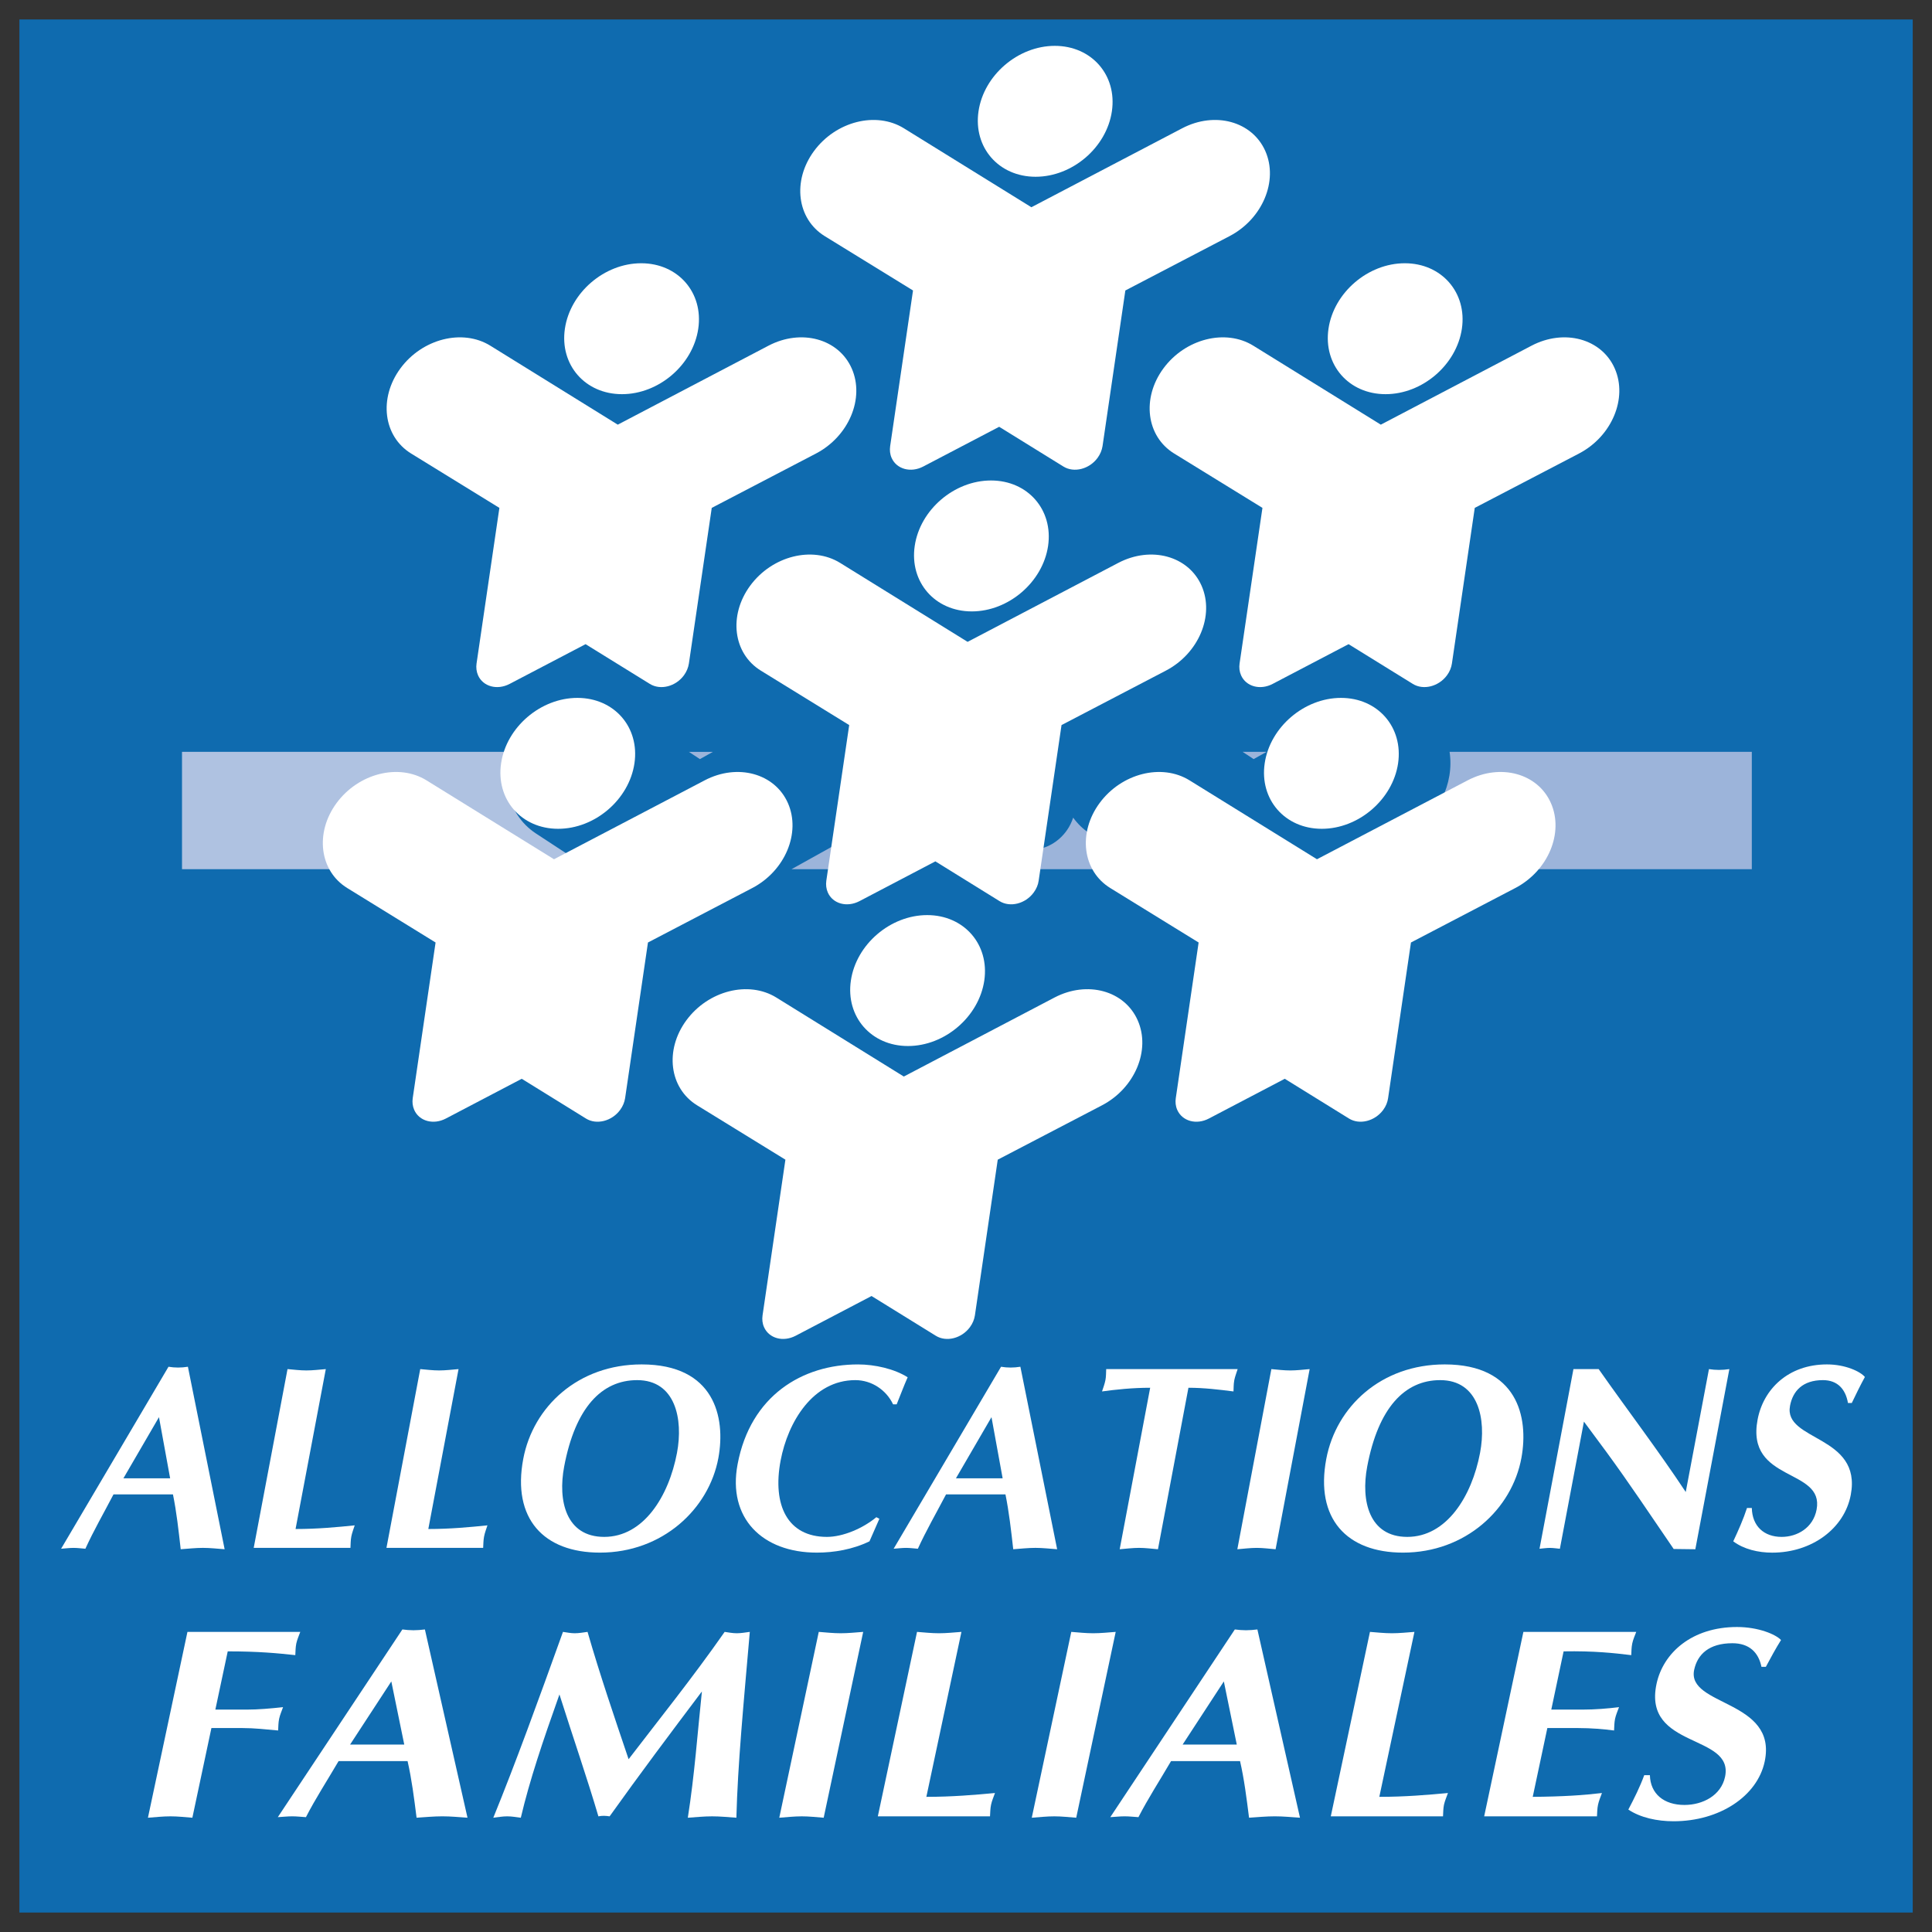 <?xml version="1.0" encoding="UTF-8"?>
<!-- Generator: Adobe Illustrator 14.0.0, SVG Export Plug-In . SVG Version: 6.00 Build 43363)  -->
<!DOCTYPE svg PUBLIC "-//W3C//DTD SVG 1.1//EN" "http://www.w3.org/Graphics/SVG/1.1/DTD/svg11.dtd">
<svg version="1.1" id="Calque_1" xmlns="http://www.w3.org/2000/svg" xmlns:xlink="http://www.w3.org/1999/xlink" x="0px" y="0px" width="24" height="24" viewBox="0 0 141.73 141.73" enable-background="new 0 0 141.73 141.73" xml:space="preserve">
<rect x="0" y="0" width="141.73" height="141.73" fill="#333333" stroke="none"/>
<g>
	<rect x="1.416" y="1.428" fill-rule="evenodd" clip-rule="evenodd" fill="none" width="138.875" height="138.875"/>
	<rect x="1.425" y="1.428" fill="#0F6BAF" width="138.89" height="138.875"/>
	<path fill-rule="evenodd" clip-rule="evenodd" fill="#9CB4DA" d="M51.345,55.687l0.953-0.531h-1.76   C50.835,55.349,51.109,55.528,51.345,55.687"/>
	<path fill-rule="evenodd" clip-rule="evenodd" fill="#9CB4DA" d="M65.871,62.167c-0.767-0.281-1.367-0.863-1.688-1.641   c-0.053-0.125-0.094-0.254-0.129-0.387c-0.401,0.408-0.861,0.77-1.379,1.059l-4.609,2.564h7.295   c0.146-0.551,0.361-1.072,0.639-1.557L65.871,62.167"/>
	<path fill-rule="evenodd" clip-rule="evenodd" fill="#9CB4DA" d="M79.922,61.132c-0.471-0.311-0.871-0.703-1.195-1.15   c-0.104,0.316-0.25,0.625-0.443,0.902c-0.617,0.896-1.559,1.404-2.512,1.455c0.162,0.453,0.262,0.932,0.307,1.424h7.516   c0.01-0.068,0.018-0.135,0.027-0.203L79.922,61.132"/>
	<path fill-rule="evenodd" clip-rule="evenodd" fill="#9CB4DA" d="M106.34,55.155c0.355,2.322-0.83,4.811-3.043,6.041   c0,0.002-3.029,1.688-4.611,2.566h29.826v-8.607H106.34"/>
	<path fill-rule="evenodd" clip-rule="evenodd" fill="#AFC2E1" d="M43.001,63.56l-3.702-2.428c-1.083-0.715-1.813-1.842-2.061-3.176   c-0.169-0.922-0.096-1.887,0.203-2.801H13.352v8.607h29.621C42.982,63.694,42.992,63.628,43.001,63.56"/>
	<path fill-rule="evenodd" clip-rule="evenodd" fill="#9CB4DA" d="M91.158,55.155c0.301,0.193,0.57,0.373,0.807,0.531l0.955-0.531   H91.158"/>
	<path fill-rule="evenodd" clip-rule="evenodd" fill="#FFFFFF" d="M75.971,12.967c2.701,0,5.207-2.148,5.596-4.802   c0.391-2.649-1.486-4.801-4.188-4.801c-2.697,0-5.207,2.151-5.596,4.801C71.393,10.819,73.268,12.967,75.971,12.967"/>
	<path fill-rule="evenodd" clip-rule="evenodd" fill="#FFFFFF" d="M92.824,11.083c-0.965-2.185-3.699-2.931-6.105-1.67l-11.057,5.79   l-9.35-5.79c-2.039-1.261-4.994-0.515-6.6,1.67c-1.605,2.184-1.25,4.976,0.786,6.237l6.48,3.989l-1.677,11.42   c-0.042,0.294-0.013,0.592,0.107,0.863c0.365,0.828,1.406,1.111,2.318,0.633l5.573-2.916l4.713,2.916   c0.773,0.479,1.895,0.195,2.504-0.633c0.199-0.271,0.318-0.569,0.365-0.863l1.674-11.42l7.648-3.989   C92.615,16.058,93.787,13.266,92.824,11.083"/>
	<path fill-rule="evenodd" clip-rule="evenodd" fill="#FFFFFF" d="M71.291,44.852c2.698,0,5.204-2.152,5.596-4.802   c0.387-2.651-1.486-4.802-4.188-4.802c-2.702,0-5.207,2.15-5.596,4.802C66.714,42.7,68.586,44.852,71.291,44.852"/>
	<path fill-rule="evenodd" clip-rule="evenodd" fill="#FFFFFF" d="M88.145,42.966c-0.965-2.184-3.699-2.932-6.109-1.672   l-11.053,5.792l-9.352-5.792c-2.039-1.26-4.994-0.512-6.599,1.672s-1.252,4.977,0.786,6.233l6.479,3.992l-1.679,11.42   c-0.041,0.297-0.008,0.592,0.111,0.863c0.365,0.828,1.403,1.111,2.318,0.635l5.571-2.92l4.712,2.92   c0.775,0.477,1.896,0.193,2.502-0.635c0.199-0.271,0.322-0.566,0.363-0.863l1.678-11.42l7.65-3.992   C87.936,47.943,89.107,45.15,88.145,42.966"/>
	<path fill-rule="evenodd" clip-rule="evenodd" fill="#FFFFFF" d="M45.628,28.916c2.701,0,5.207-2.148,5.596-4.802   c0.391-2.649-1.486-4.802-4.187-4.802c-2.702,0-5.207,2.152-5.597,4.802C41.051,26.767,42.926,28.916,45.628,28.916"/>
	<path fill-rule="evenodd" clip-rule="evenodd" fill="#FFFFFF" d="M62.482,27.03c-0.964-2.184-3.699-2.93-6.108-1.67l-11.054,5.793   l-9.35-5.793c-2.039-1.26-4.995-0.514-6.6,1.67c-1.603,2.184-1.252,4.978,0.786,6.238l6.479,3.99l-1.676,11.42   c-0.042,0.292-0.009,0.59,0.11,0.862c0.364,0.828,1.404,1.11,2.316,0.632l5.572-2.916l4.715,2.916   c0.775,0.479,1.894,0.196,2.502-0.632c0.198-0.272,0.317-0.57,0.362-0.862l1.677-11.42l7.651-3.99   C62.273,32.007,63.445,29.213,62.482,27.03"/>
	<path fill-rule="evenodd" clip-rule="evenodd" fill="#FFFFFF" d="M40.945,60.8c2.704,0,5.208-2.15,5.598-4.803   c0.39-2.651-1.484-4.8-4.185-4.8c-2.702,0-5.208,2.149-5.598,4.8C36.371,58.649,38.244,60.8,40.945,60.8"/>
	<path fill-rule="evenodd" clip-rule="evenodd" fill="#FFFFFF" d="M57.801,58.913c-0.964-2.182-3.698-2.93-6.106-1.668L40.64,63.034   l-9.353-5.789c-2.039-1.262-4.993-0.514-6.598,1.668c-1.605,2.184-1.253,4.977,0.786,6.234l6.479,3.994l-1.677,11.422   c-0.042,0.291-0.009,0.588,0.111,0.861c0.365,0.826,1.402,1.111,2.317,0.633l5.569-2.918l4.715,2.918   c0.774,0.479,1.897,0.193,2.503-0.633c0.201-0.273,0.32-0.57,0.365-0.861l1.677-11.422l7.649-3.994   C57.593,63.89,58.765,61.097,57.801,58.913"/>
	<path fill-rule="evenodd" clip-rule="evenodd" fill="#FFFFFF" d="M101.645,28.916c-2.699,0-4.578-2.148-4.188-4.802   c0.389-2.649,2.895-4.802,5.598-4.802c2.701,0,4.576,2.152,4.188,4.802C106.85,26.767,104.346,28.916,101.645,28.916"/>
	<path fill-rule="evenodd" clip-rule="evenodd" fill="#FFFFFF" d="M85.344,27.03c1.605-2.184,4.561-2.93,6.598-1.67l9.354,5.793   l11.055-5.793c2.408-1.26,5.143-0.514,6.105,1.67s-0.209,4.978-2.617,6.238l-7.652,3.99l-1.676,11.42   c-0.043,0.292-0.16,0.59-0.361,0.862c-0.611,0.828-1.732,1.11-2.506,0.632l-4.715-2.916l-5.57,2.916   c-0.91,0.479-1.951,0.196-2.316-0.632c-0.119-0.272-0.152-0.57-0.109-0.862l1.678-11.42l-6.479-3.99   C84.09,32.007,83.74,29.213,85.344,27.03"/>
	<path fill-rule="evenodd" clip-rule="evenodd" fill="#FFFFFF" d="M96.965,60.8c-2.703,0-4.578-2.15-4.188-4.803   c0.389-2.651,2.896-4.8,5.598-4.8s4.574,2.149,4.188,4.8C102.17,58.649,99.666,60.8,96.965,60.8"/>
	<path fill-rule="evenodd" clip-rule="evenodd" fill="#FFFFFF" d="M80.664,58.913c1.604-2.182,4.557-2.93,6.598-1.668l9.35,5.789   l11.055-5.789c2.41-1.262,5.145-0.514,6.107,1.668c0.965,2.184-0.207,4.977-2.617,6.234l-7.65,3.994l-1.678,11.422   c-0.041,0.291-0.158,0.588-0.359,0.861c-0.611,0.826-1.73,1.111-2.506,0.633l-4.715-2.918l-5.57,2.918   c-0.914,0.479-1.949,0.193-2.316-0.633c-0.121-0.273-0.152-0.57-0.109-0.861l1.676-11.422l-6.48-3.994   C79.41,63.89,79.057,61.097,80.664,58.913"/>
	<path fill-rule="evenodd" clip-rule="evenodd" fill="#FFFFFF" d="M66.608,76.735c2.702,0,5.207-2.15,5.599-4.803   c0.387-2.652-1.489-4.801-4.19-4.801s-5.207,2.148-5.597,4.801S63.907,76.735,66.608,76.735"/>
	<path fill-rule="evenodd" clip-rule="evenodd" fill="#FFFFFF" d="M83.461,74.851c-0.963-2.184-3.697-2.932-6.105-1.672   l-11.053,5.795l-9.352-5.795c-2.039-1.26-4.996-0.512-6.601,1.672c-1.604,2.182-1.253,4.975,0.788,6.234l6.479,3.988L55.94,96.497   c-0.042,0.295-0.012,0.59,0.109,0.861c0.366,0.828,1.401,1.111,2.317,0.633l5.57-2.916l4.715,2.916   c0.771,0.479,1.895,0.195,2.504-0.633c0.197-0.271,0.319-0.566,0.363-0.861l1.676-11.424l7.648-3.988   C83.254,79.825,84.428,77.032,83.461,74.851"/>
	<path fill="#FFFFFF" d="M12.481,108.448l-0.819-4.486l-2.609,4.486H12.481 M8.326,109.628c-0.762,1.459-1.456,2.656-2.062,3.986   c-0.296-0.021-0.57-0.062-0.87-0.062c-0.299,0-0.606,0.041-0.911,0.062l7.878-13.35c0.236,0.039,0.458,0.059,0.701,0.059   s0.47-0.02,0.723-0.059l2.694,13.387c-0.537-0.037-1.05-0.1-1.594-0.1s-1.078,0.062-1.628,0.1   c-0.162-1.424-0.305-2.734-0.569-4.023H8.326z"/>
	<path fill="#FFFFFF" d="M21.682,112.167c1.631,0,3.043-0.137,4.339-0.268c-0.088,0.268-0.198,0.557-0.25,0.828   c-0.051,0.27-0.049,0.557-0.062,0.824h-7.097l2.48-13.115c0.461,0.039,0.917,0.098,1.385,0.098c0.467,0,0.948-0.059,1.424-0.098   L21.682,112.167"/>
	<path fill="#FFFFFF" d="M31.421,112.167c1.628,0,3.039-0.137,4.337-0.268c-0.087,0.268-0.198,0.557-0.248,0.828   c-0.051,0.27-0.051,0.557-0.066,0.824H28.35l2.478-13.115c0.463,0.039,0.919,0.098,1.387,0.098c0.468,0,0.946-0.059,1.423-0.098   L31.421,112.167"/>
	<path fill="#FFFFFF" d="M41.387,107.585c-0.474,2.5,0.127,5.16,2.937,5.16c2.883,0,4.735-2.965,5.34-6.164   c0.469-2.482-0.117-5.336-2.922-5.336C44.137,101.245,42.201,103.269,41.387,107.585 M44.012,113.899   c-4.137,0-6.453-2.502-5.627-6.875c0.724-3.834,4.025-6.932,8.685-6.932c5.338,0,6.178,3.869,5.631,6.855   C52.011,110.704,48.598,113.899,44.012,113.899z"/>
	<path fill="#FFFFFF" d="M64.511,111.415l-0.727,1.656c-1.236,0.6-2.607,0.828-3.862,0.828c-4.007,0-6.561-2.539-5.812-6.488   c0.947-5.029,4.752-7.318,8.832-7.318c1.236,0,2.674,0.326,3.643,0.943c-0.292,0.654-0.527,1.309-0.806,1.984h-0.263   c-0.495-1.041-1.557-1.775-2.771-1.775c-3.11,0-4.942,3.064-5.479,5.895c-0.621,3.293,0.516,5.605,3.396,5.605   c1.162,0,2.627-0.613,3.626-1.445L64.511,111.415"/>
	<path fill="#FFFFFF" d="M73.553,108.448l-0.818-4.486l-2.608,4.486H73.553 M69.401,109.628c-0.766,1.459-1.458,2.656-2.067,3.986   c-0.294-0.021-0.568-0.062-0.867-0.062s-0.607,0.041-0.91,0.062l7.879-13.35c0.234,0.039,0.457,0.059,0.699,0.059   c0.24,0,0.471-0.02,0.719-0.059l2.697,13.387c-0.537-0.037-1.047-0.1-1.592-0.1s-1.078,0.062-1.629,0.1   c-0.16-1.424-0.309-2.734-0.57-4.023H69.401z"/>
	<path fill="#FFFFFF" d="M84.947,113.651c-0.461-0.037-0.918-0.1-1.389-0.1c-0.467,0-0.945,0.062-1.418,0.1l2.236-11.846   c-1.328,0-2.533,0.133-3.533,0.27c0.088-0.27,0.193-0.539,0.25-0.83c0.053-0.27,0.043-0.537,0.057-0.809h9.643   c-0.086,0.271-0.191,0.539-0.246,0.809c-0.055,0.291-0.045,0.561-0.059,0.83c-1.08-0.137-2.162-0.27-3.305-0.27L84.947,113.651"/>
	<path fill="#FFFFFF" d="M93.266,100.437c0.461,0.039,0.918,0.098,1.385,0.098c0.469,0,0.947-0.059,1.424-0.098l-2.498,13.215   c-0.459-0.037-0.92-0.1-1.385-0.1c-0.469,0-0.949,0.062-1.422,0.1L93.266,100.437"/>
	<path fill="#FFFFFF" d="M100.297,107.585c-0.473,2.5,0.129,5.16,2.939,5.16c2.883,0,4.734-2.965,5.34-6.164   c0.471-2.482-0.113-5.336-2.924-5.336C103.051,101.245,101.113,103.269,100.297,107.585 M102.922,113.899   c-4.135,0-6.451-2.502-5.627-6.875c0.725-3.834,4.025-6.932,8.689-6.932c5.336,0,6.174,3.869,5.627,6.855   C110.924,110.704,107.512,113.899,102.922,113.899z"/>
	<path fill="#FFFFFF" d="M115.426,100.437h1.852c2.094,2.986,4.332,5.914,6.387,9.016l1.703-9.016   c0.238,0.039,0.492,0.059,0.736,0.059s0.512-0.02,0.76-0.059l-2.496,13.215l-1.588-0.02c-1.701-2.484-3.275-4.855-4.957-7.146   l-1.627-2.197l-1.764,9.326c-0.236-0.021-0.496-0.062-0.734-0.062c-0.244,0-0.516,0.041-0.76,0.062L115.426,100.437"/>
	<path fill="#FFFFFF" d="M135.566,102.923c-0.178-1.023-0.77-1.678-1.838-1.678c-1.479,0-2.209,0.793-2.414,1.889   c-0.492,2.602,5.293,2.121,4.457,6.529c-0.465,2.469-2.859,4.238-5.762,4.238c-1.029,0-2.086-0.25-2.859-0.83   c0.377-0.807,0.738-1.615,1.008-2.447h0.354c0.029,1.334,0.893,2.121,2.186,2.121c1.16,0,2.316-0.676,2.566-2.002   c0.584-3.082-5.205-1.967-4.328-6.604c0.418-2.221,2.242-4.047,5.09-4.047c1.346,0,2.447,0.52,2.781,0.922   c-0.338,0.617-0.648,1.252-0.961,1.908H135.566"/>
	<path fill="#FFFFFF" d="M14.112,133.347c-0.535-0.041-1.064-0.102-1.607-0.102s-1.098,0.061-1.652,0.102l2.898-13.633h8.277   c-0.104,0.277-0.231,0.574-0.292,0.852c-0.058,0.277-0.056,0.576-0.072,0.854c-1.295-0.139-2.678-0.277-4.958-0.277l-0.908,4.273   h2.3c0.848,0,1.734-0.08,2.667-0.18c-0.103,0.281-0.23,0.578-0.289,0.857c-0.058,0.277-0.058,0.576-0.072,0.854   c-0.896-0.08-1.745-0.178-2.613-0.178h-2.282L14.112,133.347"/>
	<path fill="#FFFFFF" d="M29.656,127.979l-0.949-4.631l-3.024,4.631H29.656 M24.839,129.192c-0.886,1.512-1.691,2.742-2.396,4.113   c-0.343-0.02-0.661-0.061-1.008-0.061c-0.347,0-0.704,0.041-1.055,0.061l9.138-13.77c0.273,0.035,0.53,0.059,0.812,0.059   c0.283,0,0.548-0.023,0.84-0.059l3.125,13.811c-0.621-0.041-1.215-0.102-1.845-0.102s-1.251,0.061-1.89,0.102   c-0.187-1.473-0.357-2.82-0.661-4.154H24.839z"/>
	<path fill="#FFFFFF" d="M53.16,119.714c0.293,0.041,0.585,0.1,0.891,0.1c0.303,0,0.641-0.059,0.954-0.1   c-0.462,5.344-0.882,9.678-0.985,13.633c-0.6-0.041-1.174-0.102-1.781-0.102c-0.609,0-1.164,0.061-1.781,0.102   c0.497-3.158,0.71-6.201,1.033-9.264c-2.297,3.043-4.572,6.082-6.77,9.162c-0.272-0.041-0.53-0.059-0.823,0   c-0.807-2.742-1.869-5.82-2.858-8.941c-1.243,3.5-2.176,6.258-2.834,9.043c-0.338-0.041-0.65-0.102-0.998-0.102   c-0.349,0-0.665,0.061-1.02,0.102c1.63-3.996,3.304-8.607,5.111-13.633c0.296,0.041,0.564,0.1,0.868,0.1   c0.305,0,0.622-0.059,0.935-0.1c0.9,3.121,1.957,6.219,3.012,9.34C48.275,126.229,50.785,123.112,53.16,119.714"/>
	<path fill="#FFFFFF" d="M60.064,119.714c0.535,0.041,1.064,0.1,1.61,0.1c0.541,0,1.097-0.059,1.649-0.1l-2.898,13.633   c-0.533-0.041-1.063-0.102-1.607-0.102c-0.543,0-1.098,0.061-1.651,0.102L60.064,119.714"/>
	<path fill="#FFFFFF" d="M67.957,131.815c1.893,0,3.528-0.141,5.034-0.281c-0.1,0.281-0.23,0.58-0.287,0.857   c-0.061,0.277-0.059,0.576-0.078,0.854h-8.229l2.875-13.531c0.536,0.041,1.066,0.1,1.609,0.1c0.541,0,1.098-0.059,1.649-0.1   L67.957,131.815"/>
	<path fill="#FFFFFF" d="M78.588,119.714c0.535,0.041,1.066,0.1,1.605,0.1c0.545,0,1.104-0.059,1.654-0.1l-2.896,13.633   c-0.537-0.041-1.066-0.102-1.609-0.102s-1.098,0.061-1.652,0.102L78.588,119.714"/>
	<path fill="#FFFFFF" d="M90.729,127.979l-0.949-4.631l-3.023,4.631H90.729 M85.908,129.192c-0.885,1.512-1.688,2.742-2.393,4.113   c-0.344-0.02-0.66-0.061-1.012-0.061c-0.346,0-0.701,0.041-1.053,0.061l9.137-13.77c0.275,0.035,0.533,0.059,0.816,0.059   c0.281,0,0.547-0.023,0.838-0.059l3.125,13.811c-0.621-0.041-1.219-0.102-1.85-0.102c-0.629,0-1.248,0.061-1.887,0.102   c-0.186-1.473-0.355-2.82-0.66-4.154H85.908z"/>
	<path fill="#FFFFFF" d="M101.186,131.815c1.893,0,3.529-0.141,5.035-0.281c-0.102,0.281-0.229,0.58-0.291,0.857   c-0.059,0.277-0.055,0.576-0.072,0.854h-8.232l2.873-13.531c0.537,0.041,1.066,0.1,1.611,0.1s1.098-0.059,1.652-0.1   L101.186,131.815"/>
	<path fill="#FFFFFF" d="M120.033,119.714c-0.105,0.277-0.236,0.574-0.293,0.852c-0.059,0.277-0.059,0.576-0.072,0.854   c-1.289-0.156-2.734-0.316-4.963-0.277l-0.904,4.273h2.258c0.98,0,1.887-0.08,2.711-0.18c-0.104,0.281-0.232,0.578-0.291,0.857   c-0.057,0.277-0.057,0.576-0.072,0.854c-0.779-0.098-1.654-0.178-2.635-0.178h-2.26l-1.072,5.047   c2.221-0.018,3.721-0.119,5.078-0.281c-0.102,0.281-0.23,0.58-0.287,0.857c-0.062,0.277-0.061,0.576-0.078,0.854h-8.275   l2.877-13.531H120.033"/>
	<path fill="#FFFFFF" d="M129.219,122.276c-0.215-1.055-0.893-1.73-2.131-1.73c-1.717,0-2.562,0.816-2.805,1.949   c-0.572,2.684,6.139,2.184,5.172,6.736c-0.543,2.543-3.318,4.375-6.684,4.375c-1.197,0-2.424-0.26-3.318-0.857   c0.439-0.834,0.855-1.668,1.166-2.523h0.416c0.033,1.371,1.033,2.184,2.533,2.184c1.344,0,2.688-0.693,2.98-2.062   c0.674-3.182-6.045-2.029-5.027-6.818c0.488-2.287,2.604-4.174,5.906-4.174c1.562,0,2.838,0.537,3.227,0.955   c-0.396,0.633-0.75,1.289-1.113,1.967H129.219"/>
</g>
</svg>